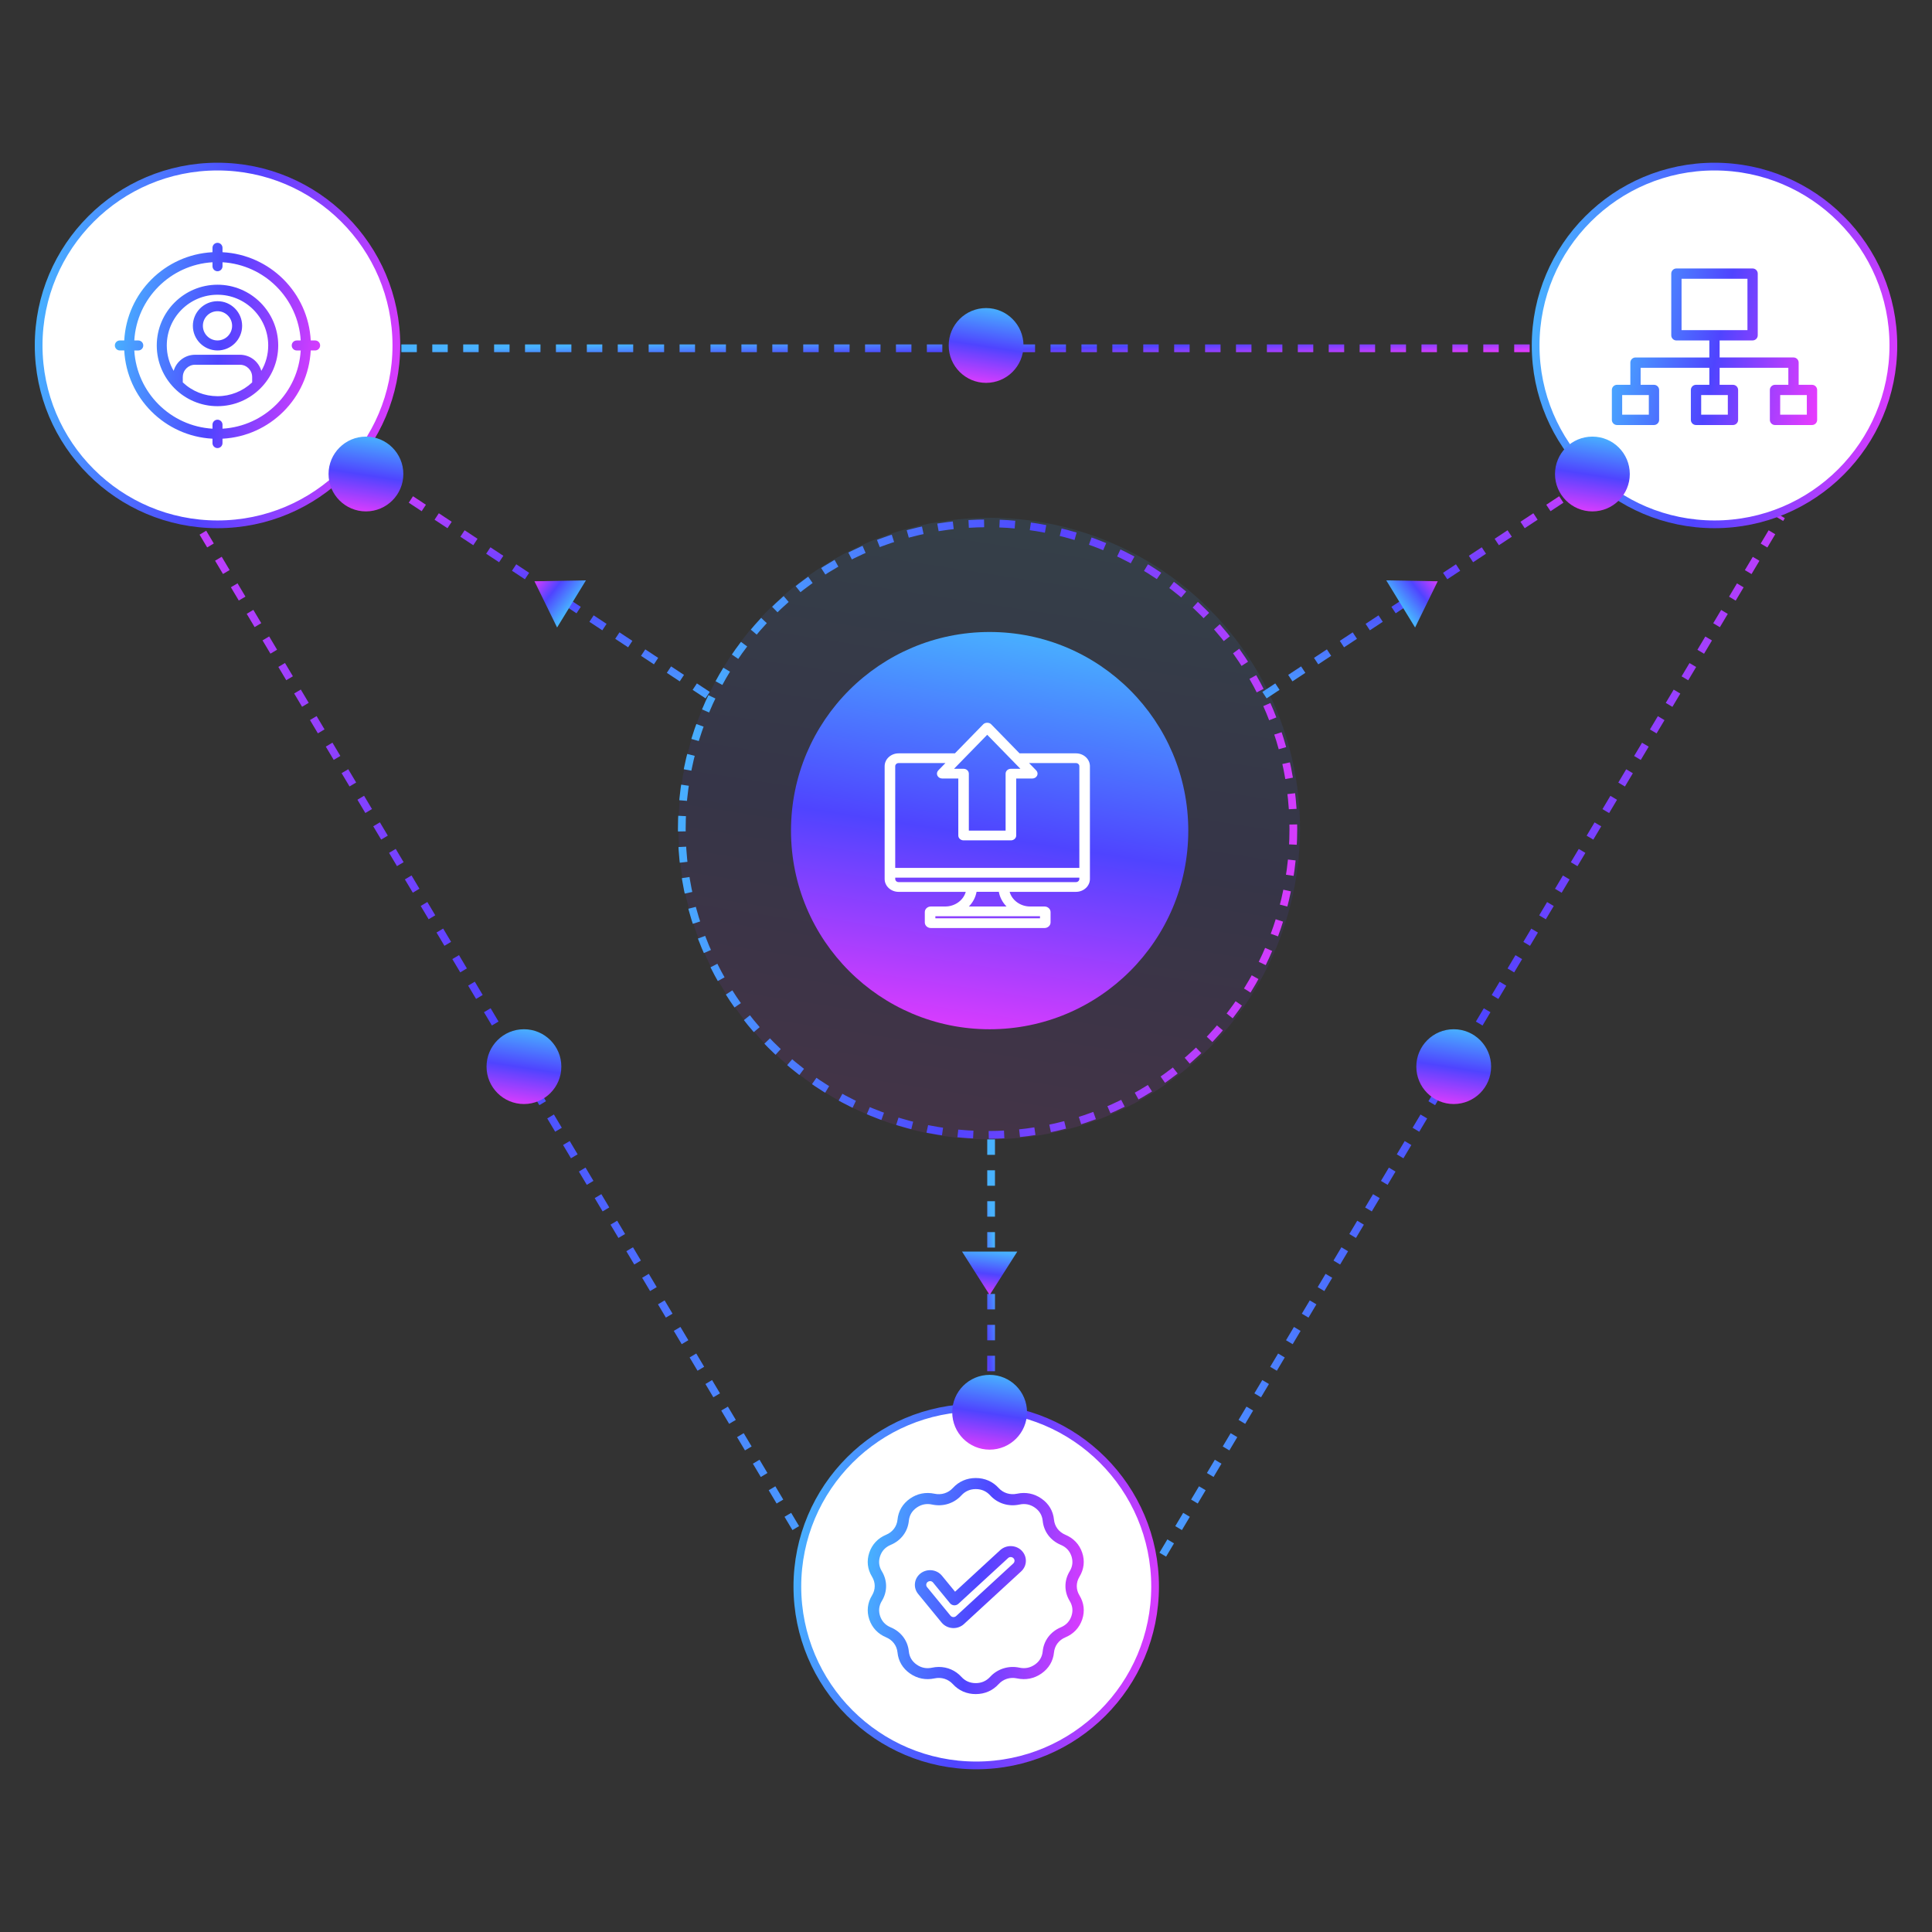 <?xml version="1.0" encoding="UTF-8"?>
<svg id="uuid-3081329f-b3c4-44b8-8970-7d2e2c17a455" data-name="Layer 1" xmlns="http://www.w3.org/2000/svg" xmlns:xlink="http://www.w3.org/1999/xlink" viewBox="0 0 500 500">
  <rect x="0" y="0" width="500" height="500" fill="#333333" stroke="none"/>
  <defs>
    <linearGradient id="uuid-ed066c3a-bccd-40df-9c26-a1170ed30f10" x1="298.414" y1="-5680.375" x2="468.347" y2="-5695.997" gradientTransform="translate(0 -5420) scale(1 -1)" gradientUnits="userSpaceOnUse">
      <stop offset="0" stop-color="#48b2ff"/>
      <stop offset=".5" stop-color="#4f44ff"/>
      <stop offset="1" stop-color="#e43bfe"/>
    </linearGradient>
    <linearGradient id="uuid-feff9588-ee8b-4516-b444-665a6aaab71d" x1="212.499" y1="-5682.637" x2="45.336" y2="-5697.999" xlink:href="#uuid-ed066c3a-bccd-40df-9c26-a1170ed30f10"/>
    <linearGradient id="uuid-445f329f-658e-4391-962e-1924b7a82821" x1="258.79" y1="-5757.308" x2="250.31" y2="-5758.145" xlink:href="#uuid-ed066c3a-bccd-40df-9c26-a1170ed30f10"/>
    <linearGradient id="uuid-6ed0d390-484f-46d7-9e14-1ef341fd539d" x1="8.058" y1="-5501.962" x2="107.314" y2="-5517.276" xlink:href="#uuid-ed066c3a-bccd-40df-9c26-a1170ed30f10"/>
    <clipPath id="uuid-4e74c5e4-a37d-4b63-a763-0812ed5f516b">
      <rect x="29.727" y="62.841" width="53.123" height="53.123" fill="none"/>
    </clipPath>
    <linearGradient id="uuid-cbc6619c-fef3-43ed-aa91-38b65fac5d60" x1="29.198" y1="-5505.223" x2="84.948" y2="-5513.824" xlink:href="#uuid-ed066c3a-bccd-40df-9c26-a1170ed30f10"/>
    <linearGradient id="uuid-3fc0fa14-f1fe-422c-85bd-dfaada9f466a" x1="395.48" y1="-5501.962" x2="494.735" y2="-5517.276" xlink:href="#uuid-ed066c3a-bccd-40df-9c26-a1170ed30f10"/>
    <clipPath id="uuid-1c5a2d7b-b7d5-48d1-ae28-2dd60a561b28">
      <rect x="417.148" y="62.841" width="53.123" height="53.123" fill="none"/>
    </clipPath>
    <linearGradient id="uuid-df588210-0320-48c4-bc8a-5dc44a66a648" x1="416.763" y1="-5505.841" x2="471.601" y2="-5516.936" xlink:href="#uuid-ed066c3a-bccd-40df-9c26-a1170ed30f10"/>
    <linearGradient id="uuid-13630815-2ca2-4598-845d-910533fb5821" x1="204.415" y1="-5823.155" x2="303.672" y2="-5838.47" xlink:href="#uuid-ed066c3a-bccd-40df-9c26-a1170ed30f10"/>
    <linearGradient id="uuid-453bbda8-3cf2-4556-8e27-b05de6d74871" x1="224.006" y1="-5826.071" x2="282.688" y2="-5835.125" xlink:href="#uuid-ed066c3a-bccd-40df-9c26-a1170ed30f10"/>
    <linearGradient id="uuid-315f10bb-64de-4a0e-b599-c93e82dd5e0e" x1="2675.975" y1="-2060.538" x2="2696.285" y2="-2063.671" gradientTransform="translate(2318.175 -2320.353) rotate(90) scale(1 -1)" xlink:href="#uuid-ed066c3a-bccd-40df-9c26-a1170ed30f10"/>
    <linearGradient id="uuid-dd90c79e-9dbd-4e8e-a8ea-6e0ea735b28a" x1="2562.634" y1="-2019.59" x2="2582.943" y2="-2022.724" gradientTransform="translate(2156.709 -2296.459) rotate(90) scale(1 -1)" xlink:href="#uuid-ed066c3a-bccd-40df-9c26-a1170ed30f10"/>
    <linearGradient id="uuid-85704903-19a9-442f-b7fd-d4672e503af4" x1="2747.677" y1="-1964.008" x2="2767.986" y2="-1967.142" gradientTransform="translate(2341.752 -2481.502) rotate(90) scale(1 -1)" xlink:href="#uuid-ed066c3a-bccd-40df-9c26-a1170ed30f10"/>
    <linearGradient id="uuid-73075874-e2e6-4e2d-adf3-931f50f4f619" x1="2739.848" y1="-1837.773" x2="2760.159" y2="-1840.907" gradientTransform="translate(2251.408 -2627.046) rotate(90) scale(1 -1)" xlink:href="#uuid-ed066c3a-bccd-40df-9c26-a1170ed30f10"/>
    <linearGradient id="uuid-5ceb2b1e-52ac-449b-a65b-187514d37a1a" x1="2495.761" y1="-1911.092" x2="2516.071" y2="-1914.225" gradientTransform="translate(2007.319 -2382.958) rotate(90) scale(1 -1)" xlink:href="#uuid-ed066c3a-bccd-40df-9c26-a1170ed30f10"/>
    <linearGradient id="uuid-e969a02d-d97b-401c-9b33-38ae41e6ae04" x1="2568.832" y1="-1933.261" x2="2737.66" y2="-1959.309" gradientTransform="translate(2201.928 -2436.438) rotate(90) scale(1 -1)" xlink:href="#uuid-ed066c3a-bccd-40df-9c26-a1170ed30f10"/>
    <linearGradient id="uuid-5b8428d3-25ce-4cb7-aa28-e2d7578c20a2" x1="2598.647" y1="-1938.213" x2="2706.544" y2="-1954.861" gradientTransform="translate(2202.421 -2436.113) rotate(90) scale(1 -1)" xlink:href="#uuid-ed066c3a-bccd-40df-9c26-a1170ed30f10"/>
    <linearGradient id="uuid-5e8e1088-cd09-456a-853d-965b8382fc26" x1="256.154" y1="-5743.661" x2="254.712" y2="-5755.561" xlink:href="#uuid-ed066c3a-bccd-40df-9c26-a1170ed30f10"/>
    <linearGradient id="uuid-803f7176-a0de-4202-a4ad-da228709d4a9" x1="369.967" y1="-5598.684" x2="363.114" y2="-5547.759" xlink:href="#uuid-ed066c3a-bccd-40df-9c26-a1170ed30f10"/>
    <linearGradient id="uuid-4c8652f1-3d3f-411b-baed-083325a5566d" x1="362.298" y1="-5576.448" x2="371.697" y2="-5569.008" xlink:href="#uuid-ed066c3a-bccd-40df-9c26-a1170ed30f10"/>
    <linearGradient id="uuid-8faaffca-972b-48c0-91cf-91bf7663bf1c" x1="173.852" y1="-5621.966" x2="342.047" y2="-5647.915" xlink:href="#uuid-ed066c3a-bccd-40df-9c26-a1170ed30f10"/>
    <linearGradient id="uuid-04796442-dd6e-4d9d-bf66-d84637d14bc6" x1="140.432" y1="-5598.684" x2="147.286" y2="-5547.759" xlink:href="#uuid-ed066c3a-bccd-40df-9c26-a1170ed30f10"/>
    <linearGradient id="uuid-1dc63dd6-42c9-447b-9b73-8da5134e0f15" x1="148.102" y1="-5576.447" x2="138.703" y2="-5569.007" xlink:href="#uuid-ed066c3a-bccd-40df-9c26-a1170ed30f10"/>
    <linearGradient id="uuid-5194b345-91b7-480b-9e3a-0cd2895f7972" x1="249.772" y1="-5506.595" x2="250.019" y2="-5515.15" xlink:href="#uuid-ed066c3a-bccd-40df-9c26-a1170ed30f10"/>
    <linearGradient id="uuid-8f865af5-f70c-40a3-96cb-904d0c9037a8" x1="2611.498" y1="-1848.436" x2="2631.809" y2="-1851.57" gradientTransform="translate(2105.16 -2531.963) rotate(90) scale(1 -1)" xlink:href="#uuid-ed066c3a-bccd-40df-9c26-a1170ed30f10"/>
  </defs>
  <rect width="500" height="500" fill="none"/>
  <g>
    <path d="M300.924,402.343l160.128-268.754" fill="none" stroke="url(#uuid-ed066c3a-bccd-40df-9c26-a1170ed30f10)" stroke-dasharray="4 4" stroke-width="2"/>
    <path d="M210.034,402.345L52.506,137.859" fill="none" stroke="url(#uuid-feff9588-ee8b-4516-b444-665a6aaab71d)" stroke-dasharray="4 4" stroke-width="2"/>
    <line x1="256.498" y1="294.871" x2="256.498" y2="380.198" fill="none" stroke="url(#uuid-445f329f-658e-4391-962e-1924b7a82821)" stroke-dasharray="4 4" stroke-width="2"/>
    <path d="M56.289,43.114h0c25.565,0,46.289,20.724,46.289,46.289h0c0,25.565-20.724,46.289-46.289,46.289h0c-25.565,0-46.289-20.724-46.289-46.289h0c0-25.565,20.724-46.289,46.289-46.289Z" fill="#fff" stroke="url(#uuid-6ed0d390-484f-46d7-9e14-1ef341fd539d)" stroke-width="2"/>
    <g clip-path="url(#uuid-4e74c5e4-a37d-4b63-a763-0812ed5f516b)">
      <path d="M81.554,88.107h-1.134c-.654-12.322-10.515-22.182-22.837-22.837v-1.134c0-.713-.583-1.296-1.296-1.296s-1.296.583-1.296,1.296v1.134c-12.322.654-22.182,10.514-22.837,22.837h-1.134c-.713,0-1.296.583-1.296,1.296s.583,1.296,1.296,1.296h1.134c.654,12.322,10.514,22.182,22.837,22.837v1.134c0,.713.583,1.296,1.296,1.296s1.296-.583,1.296-1.296v-1.134c12.322-.654,22.182-10.515,22.837-22.837h1.134c.713,0,1.296-.583,1.296-1.296s-.583-1.296-1.296-1.296ZM54.993,109.913v1.03c-10.877-.648-19.591-9.361-20.239-20.239h1.03c.713,0,1.296-.583,1.296-1.296,0-.713-.583-1.296-1.296-1.296h-1.03c.648-10.877,9.361-19.591,20.239-20.239v1.03c0,.713.583,1.296,1.296,1.296s1.296-.583,1.296-1.296v-1.03c10.877.648,19.591,9.361,20.239,20.239h-1.03c-.713,0-1.296.583-1.296,1.296,0,.713.583,1.296,1.296,1.296h1.03c-.648,10.877-9.361,19.591-20.239,20.239v-1.03c0-.713-.583-1.296-1.296-1.296s-1.296.583-1.296,1.296ZM72.005,89.402c0-8.668-7.049-15.717-15.717-15.717s-15.717,7.049-15.717,15.717,7.049,15.717,15.717,15.717,15.717-7.049,15.717-15.717ZM44.945,95.978c-1.173-1.995-1.782-4.243-1.782-6.576,0-7.236,5.889-13.125,13.125-13.125s13.125,5.889,13.125,13.125c0,2.332-.609,4.58-1.782,6.576-.693-2.403-2.909-4.166-5.533-4.166h-11.622c-2.624,0-4.839,1.762-5.533,4.166ZM47.309,97.565c0-1.743,1.419-3.168,3.162-3.168h11.622c1.743,0,3.168,1.419,3.168,3.168v1.399c-2.449,2.3-5.623,3.57-8.979,3.57s-6.53-1.263-8.979-3.57v-1.399h.006ZM56.288,90.698c3.518,0,6.375-2.857,6.375-6.375s-2.857-6.375-6.375-6.375-6.375,2.857-6.375,6.375,2.857,6.375,6.375,6.375ZM56.288,80.54c2.086,0,3.783,1.697,3.783,3.783s-1.697,3.783-3.783,3.783-3.783-1.697-3.783-3.783,1.697-3.783,3.783-3.783Z" fill="url(#uuid-cbc6619c-fef3-43ed-aa91-38b65fac5d60)"/>
    </g>
    <path d="M443.711,43.114h-0c25.565,0,46.289,20.724,46.289,46.289h0c0,25.565-20.724,46.289-46.289,46.289h0c-25.565,0-46.289-20.724-46.289-46.289h0c0-25.565,20.724-46.289,46.289-46.289Z" fill="#fff" stroke="url(#uuid-3fc0fa14-f1fe-422c-85bd-dfaada9f466a)" stroke-width="2"/>
    <g clip-path="url(#uuid-1c5a2d7b-b7d5-48d1-ae28-2dd60a561b28)">
      <path d="M468.942,99.581h-3.449v-5.736c0-.737-.598-1.335-1.335-1.335h-19.117v-4.406h8.528c.737,0,1.335-.598,1.335-1.329v-15.959c0-.737-.598-1.335-1.335-1.335h-19.714c-.737,0-1.335.598-1.335,1.335v15.959c0,.737.598,1.335,1.329,1.335h8.528v4.406h-19.11c-.737,0-1.335.598-1.335,1.335v5.735h-3.449c-.737,0-1.334.598-1.334,1.335v7.738c0,.737.597,1.335,1.334,1.335h9.562c.737,0,1.335-.598,1.335-1.329v-7.744c0-.737-.598-1.335-1.335-1.335h-3.449v-4.406h17.781v4.406h-3.449c-.736,0-1.334.598-1.334,1.335v7.738c0,.737.598,1.335,1.334,1.335h9.562c.737,0,1.335-.598,1.335-1.329v-7.744c0-.737-.598-1.335-1.335-1.335h-3.449v-4.406h17.781v4.406h-3.447c-.737,0-1.335.598-1.335,1.335v7.738c0,.737.598,1.335,1.335,1.335h9.567c.737,0,1.334-.592,1.334-1.329v-7.744c0-.737-.597-1.335-1.334-1.335v-.006ZM426.715,102.246v5.08h-6.897v-5.08h6.897ZM447.161,102.246v5.08h-6.897v-5.08h6.897ZM452.24,72.146v13.3h-17.056v-13.3h17.056ZM467.607,102.246v5.08h-6.897v-5.08h6.897Z" fill="url(#uuid-df588210-0320-48c4-bc8a-5dc44a66a648)"/>
    </g>
    <path d="M252.646,364.307h0c25.565,0,46.289,20.724,46.289,46.289v-0c0,25.565-20.724,46.289-46.289,46.289h0c-25.565,0-46.289-20.724-46.289-46.289v0c0-25.565,20.724-46.289,46.289-46.289Z" fill="#fff" stroke="url(#uuid-13630815-2ca2-4598-845d-910533fb5821)" stroke-width="2"/>
    <path d="M264.416,401.307c-1.485-1.514-3.983-1.572-5.558-.138l-11.686,10.765-3.395-4.139c-1.342-1.637-3.815-1.914-5.516-.619-.821.629-1.342,1.527-1.468,2.532-.125,1.0.168,1.995.815,2.792l6.073,7.407c.678.826,1.696,1.346,2.779,1.428.103.012.198.012.3.012,1.012,0,2-.382,2.707-1.042l14.806-13.625c.759-.7,1.198-1.642,1.221-2.654.025-1.018-.359-1.978-1.078-2.711v-.007ZM239.716,410.043c.03-.255.161-.485.365-.641.174-.134.395-.209.623-.209h.101c.264.035.503.157.666.359l4.402,5.377c.264.312.629.497,1.03.525.402.03.809-.104,1.126-.388l12.859-11.833c.198-.185.455-.283.707-.267.257,0,.503.111.688.295.186.185.282.428.276.671-.012.265-.12.503-.311.681l-14.801,13.621c-.209.185-.479.283-.754.26-.276-.018-.533-.144-.701-.352l-6.073-7.406c-.163-.203-.234-.446-.204-.694ZM279.36,408.066c1.186-1.943,1.432-4.1.713-6.239-.724-2.138-2.234-3.745-4.372-4.636-1.666-.694-2.756-2.151-2.93-3.897-.221-2.243-1.335-4.127-3.222-5.446-1.887-1.324-4.084-1.762-6.36-1.272-1.774.376-3.546-.173-4.744-1.485-1.54-1.688-3.588-2.579-5.923-2.579-2.337,0-4.378.891-5.925,2.579-1.198,1.312-2.97,1.867-4.744,1.485-2.281-.485-4.48-.046-6.36,1.272-1.887,1.325-3.001,3.209-3.222,5.446-.174,1.746-1.27,3.203-2.928,3.891-2.139.891-3.649,2.498-4.373,4.637-.724,2.139-.479,4.295.713,6.238.923,1.503.923,3.307,0,4.815-1.186,1.943-1.432,4.1-.713,6.239.724,2.138,2.234,3.745,4.373,4.636,1.664.694,2.754,2.151,2.928,3.897.221,2.243,1.335,4.127,3.222,5.446,1.887,1.324,4.084,1.762,6.36,1.272,1.767-.382,3.546.173,4.744,1.485,1.54,1.688,3.588,2.579,5.925,2.579,2.335,0,4.378-.891,5.923-2.579,1.198-1.312,2.97-1.867,4.744-1.485,2.276.49,4.473.052,6.36-1.272,1.887-1.325,3.001-3.209,3.222-5.446.174-1.746,1.27-3.203,2.93-3.891,2.138-.891,3.648-2.498,4.372-4.637.724-2.139.473-4.295-.713-6.238-.922-1.503-.922-3.302,0-4.81v-.005ZM267.818,430.792c-1.204.844-2.545,1.11-3.988.798-2.792-.602-5.697.312-7.589,2.381-.988,1.075-2.241,1.619-3.719,1.619-1.48,0-2.737-.544-3.714-1.619-1.51-1.653-3.588-2.567-5.84-2.567-.605,0-1.191.064-1.749.191-1.449.312-2.791.047-3.988-.797-1.199-.839-1.882-1.99-2.025-3.417-.276-2.792-2.031-5.117-4.69-6.226-1.359-.567-2.282-1.544-2.743-2.908-.455-1.365-.306-2.683.443-3.909,1.473-2.411,1.473-5.29,0-7.706-.756-1.231-.905-2.55-.443-3.908.455-1.359,1.377-2.342,2.743-2.909,2.666-1.116,4.42-3.445,4.69-6.226.143-1.428.826-2.579,2.025-3.416,1.203-.844,2.545-1.111,3.995-.798,2.832.607,5.672-.284,7.589-2.381.988-1.075,2.239-1.619,3.719-1.619,1.479,0,2.737.544,3.714,1.619,1.915,2.097,4.755,2.988,7.588,2.381,1.45-.312,2.792-.046,3.99.798,1.198.837,1.88,1.988,2.025,3.416.276,2.793,2.03,5.117,4.689,6.226,1.36.567,2.282,1.544,2.744,2.909.455,1.364.306,2.681-.443,3.908-1.473,2.411-1.473,5.29,0,7.706.754,1.231.904,2.544.443,3.902-.455,1.359-1.378,2.335-2.744,2.908-2.666,1.116-4.42,3.446-4.689,6.228-.144,1.428-.821,2.577-2.025,3.416h-.006Z" fill="url(#uuid-453bbda8-3cf2-4556-8e27-b05de6d74871)"/>
    <circle cx="256.115" cy="365.492" r="9.677" fill="url(#uuid-315f10bb-64de-4a0e-b599-c93e82dd5e0e)"/>
    <circle cx="135.596" cy="276.044" r="9.677" fill="url(#uuid-dd90c79e-9dbd-4e8e-a8ea-6e0ea735b28a)"/>
    <circle cx="376.221" cy="276.044" r="9.677" fill="url(#uuid-85704903-19a9-442f-b7fd-d4672e503af4)"/>
    <circle cx="412.112" cy="122.672" r="9.677" fill="url(#uuid-73075874-e2e6-4e2d-adf3-931f50f4f619)"/>
    <circle cx="94.705" cy="122.672" r="9.677" fill="url(#uuid-5ceb2b1e-52ac-449b-a65b-187514d37a1a)"/>
    <circle cx="256.009" cy="214.432" r="80.436" fill="url(#uuid-e969a02d-d97b-401c-9b33-38ae41e6ae04)" isolation="isolate" opacity=".1"/>
    <circle cx="256.118" cy="214.964" r="51.406" fill="url(#uuid-5b8428d3-25ce-4cb7-aa28-e2d7578c20a2)"/>
    <path d="M278.455,194.966h-14.595l-7.35-7.53c-.505-.514-1.531-.514-2.035,0l-7.343,7.53h-14.571c-1.993,0-3.615,1.492-3.615,3.326v29.193c0,1.835,1.622,3.326,3.615,3.326h17.376c-.612,2.194-2.81,3.791-5.302,3.791h-3.723c-.87,0-1.573.651-1.573,1.447v2.68c0,.801.709,1.447,1.573,1.447h29.402c.865,0,1.573-.651,1.573-1.447v-2.68c0-.801-.709-1.447-1.573-1.447h-3.723c-2.492,0-4.689-1.597-5.3-3.791h17.165c1.993,0,3.614-1.492,3.614-3.326v-29.193c0-1.835-1.62-3.326-3.614-3.326ZM242.071,237.658v-.542h27.078v.542h-27.078ZM250.747,234.597c1.039-1.066,1.73-2.371,1.987-3.791h5.765c.257,1.42.948,2.724,1.987,3.791h-9.739ZM261.619,198.96c-.756,0-1.368.563-1.368,1.26v14.746h-9.516v-14.746c0-.697-.612-1.26-1.369-1.26h-2.462l8.585-8.801,8.586,8.801h-2.462.005ZM242.827,199.38c-.36.369-.45.9-.229,1.354.222.453.709.745,1.25.745h4.16v14.746c0,.697.612,1.26,1.369,1.26h12.248c.757,0,1.369-.563,1.369-1.26v-14.746h4.16c.541,0,1.027-.293,1.25-.745.222-.454.126-.984-.234-1.354l-1.849-1.896h12.14c.486,0,.876.365.876.808v26.321h-47.654v-26.321c0-.447.395-.808.876-.808h12.116l-1.849,1.896ZM279.332,227.127v.354c0,.447-.397.808-.876.808h-45.894c-.486,0-.876-.365-.876-.808v-.354h47.654-.007Z" fill="#fff"/>
    <path d="M248.973,323.906h14.303l-7.151,11.238-7.152-11.238Z" fill="url(#uuid-5e8e1088-cd09-456a-853d-965b8382fc26)"/>
    <path d="M327.254,179.901l78.765-51.927" fill="none" stroke="url(#uuid-803f7176-a0de-4202-a4ad-da228709d4a9)" stroke-dasharray="4 4" stroke-width="2"/>
    <path d="M358.76,150.193l7.463,12.203,5.856-11.965-13.318-.238Z" fill="url(#uuid-4c8652f1-3d3f-411b-baed-083325a5566d)"/>
    <circle cx="255.583" cy="214.575" r="79.134" fill="none" stroke="url(#uuid-8faaffca-972b-48c0-91cf-91bf7663bf1c)" stroke-dasharray="4 4" stroke-width="2"/>
    <path d="M183.145,179.901l-78.765-51.927" fill="none" stroke="url(#uuid-04796442-dd6e-4d9d-bf66-d84637d14bc6)" stroke-dasharray="4 4" stroke-width="2"/>
    <path d="M151.641,150.193l-7.463,12.203-5.857-11.965,13.32-.238Z" fill="url(#uuid-1dc63dd6-42c9-447b-9b73-8da5134e0f15)"/>
    <path d="M103.874,90.137h292.002" fill="none" stroke="url(#uuid-5194b345-91b7-480b-9e3a-0cd2895f7972)" stroke-dasharray="4 4" stroke-width="2"/>
    <circle cx="255.2" cy="89.406" r="9.677" fill="url(#uuid-8f865af5-f70c-40a3-96cb-904d0c9037a8)"/>
  </g>
</svg>